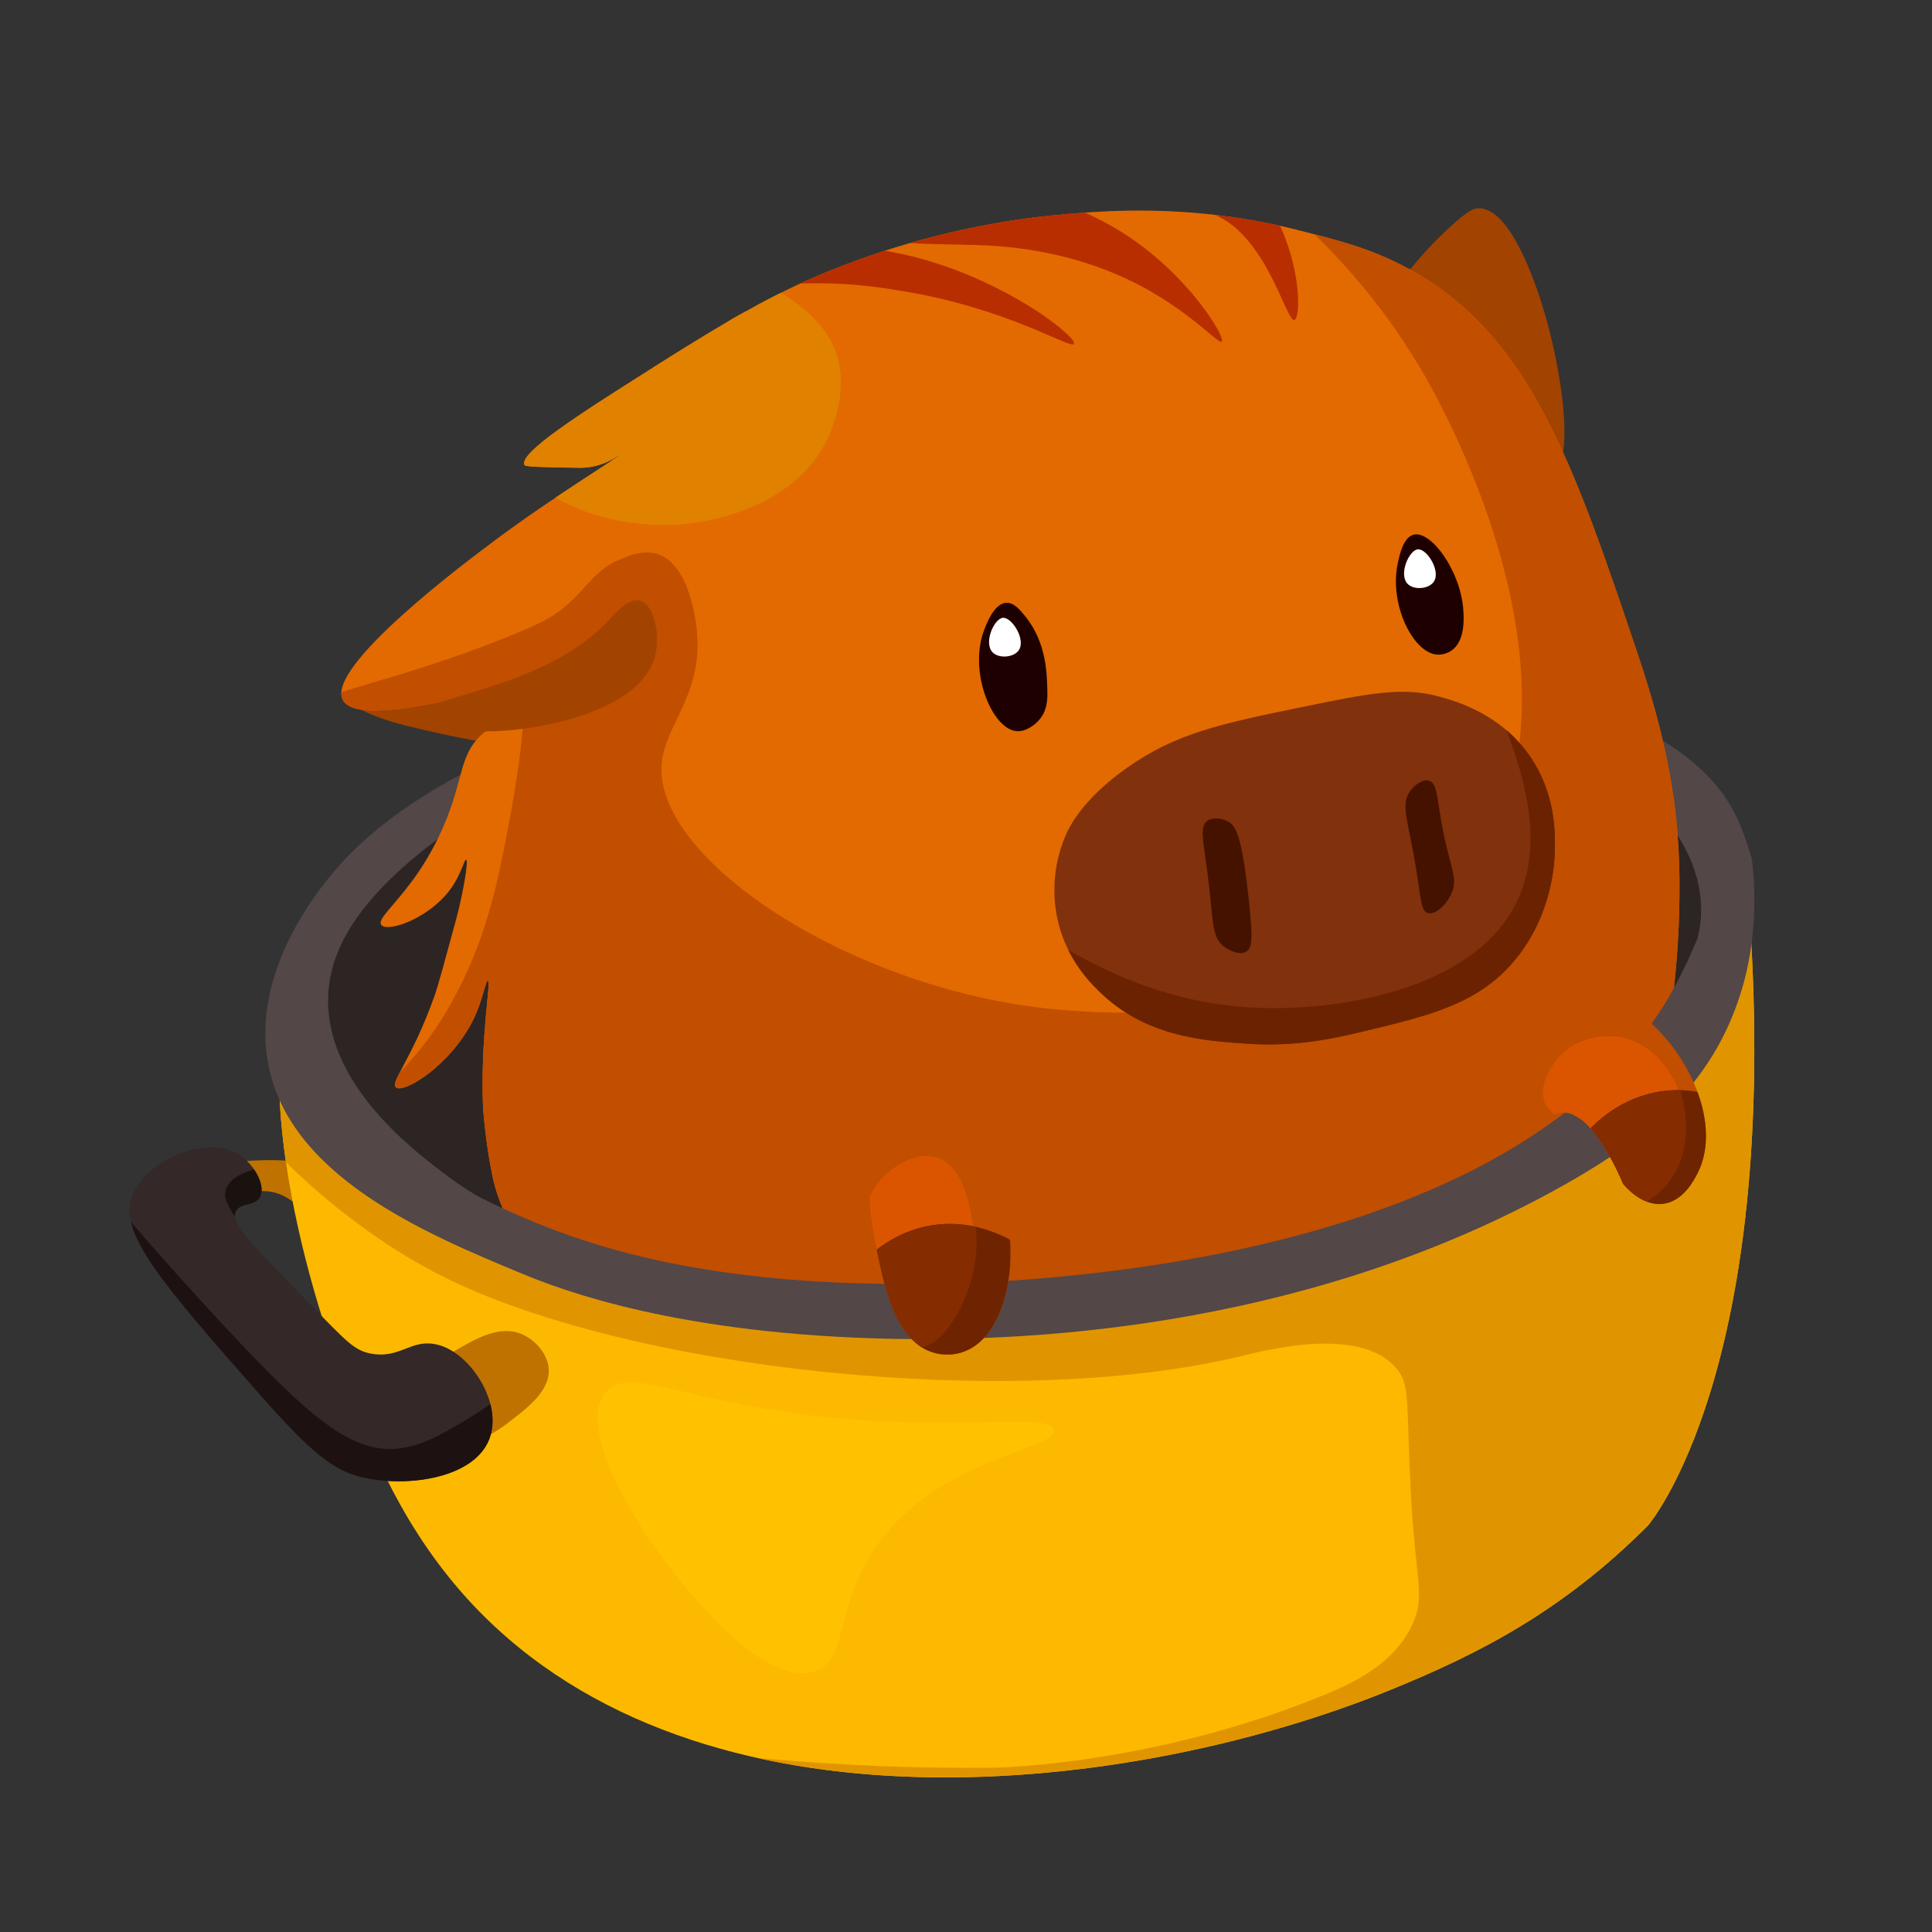 <?xml version="1.0" encoding="utf-8"?>
<!-- Generator: Adobe Illustrator 28.0.0, SVG Export Plug-In . SVG Version: 6.00 Build 0)  -->
<svg version="1.1" id="Слой_1" xmlns="http://www.w3.org/2000/svg" xmlns:xlink="http://www.w3.org/1999/xlink" x="0px" y="0px"
	 width="1000px" height="1000px" viewBox="0 0 1000 1000" enable-background="new 0 0 1000 1000" xml:space="preserve">
<rect x="0" y="0" width="1000" height="1000" fill="#333333" stroke="none"/>
<g id="Слой_3">
	<g id="POT">
		<g id="Слой_24">
			<path fill="#BF7200" d="M110.6,621.7c15.4,0,19.9-7.4,31.3-4.5c12.3,3.1,16,13.9,20.9,11.9s7-15,1.5-22.4c-2-2.8-7-7.3-32.8-6
				c-13,0.6-49.1,3.5-49.3,10.4C82,615.7,96.8,621.7,110.6,621.7z"/>
		</g>
		<g id="Слой_12">
			<g id="Слой_22">
			</g>
			<g>
				<g>
					<path id="SVGID_1_" fill="#FCB900" d="M192.4,503.8c-4.8-1.8-17.8-7-28.8-1.3c-35.5,18.6-16.2,133.9,15,213.1
						c13.8,35,30.5,77.2,66.4,115.3c117.8,124.6,341.5,97.9,474.4,43.9c45.9-18.7,89.2-40.7,133.6-85.2c0,0,68.9-79.8,52.5-317.1
						c-0.5-7.6-2.4-18.1-10-25.1c0,0-6.5-6-17.5-7.5C829.6,433.4,322,551.7,192.4,503.8z"/>
				</g>
				<g>
					<g>
						<g>
							<g>
								<g>
									<g>
										<defs>
											<path id="SVGID_00000041270666666657355840000006127441317806432922_" d="M192.4,503.8c-4.8-1.8-17.8-7-28.8-1.3
												c-35.5,18.6-16.2,133.9,15,213.1c13.8,35,30.5,77.2,66.4,115.3c117.8,124.6,341.5,97.9,474.4,43.9
												c45.9-18.7,89.2-40.7,133.6-85.2c0,0,68.9-79.8,52.5-317.1c-0.5-7.6-2.4-18.1-10-25.1c0,0-6.5-6-17.5-7.5
												C829.6,433.4,322,551.7,192.4,503.8z"/>
										</defs>
										<clipPath id="SVGID_00000170984616379846360950000011989766535674742163_">
											<use xlink:href="#SVGID_00000041270666666657355840000006127441317806432922_"  overflow="visible"/>
										</clipPath>
										<path clip-path="url(#SVGID_00000170984616379846360950000011989766535674742163_)" fill="#E09500" d="M65.8,412.3
											c-21.3,85.9,71.7,202.3,163,248.2c97.3,49,296.5,69.9,413.7,41.4c13-3.1,61.4-15.8,80.2,6.3c7.3,8.5,5.1,16.4,7.5,63.9
											c2.4,45.9,7.5,53.4,1.3,67.7c-9.3,21.1-30.5,31.1-46.4,37.6C595.5,914.2,513.3,915,513.3,915
											c-164.8,1.5-217.9-31.6-270.8,10c-8.8,6.9-40.7,32-37.6,58.9c10.8,93,447.4,242.7,684.4,41.4
											C1049.7,889,1050.8,654.6,1051,591.6c0.4-80-0.1-166.5-48.9-238.2C823.6,91.1,115.9,210.3,65.8,412.3z"/>
									</g>
								</g>
							</g>
						</g>
					</g>
				</g>
			</g>
		</g>
		<g>
			<g>
				<g>
					<g>
						<g>
							<g>
								<defs>
									<path id="SVGID_00000014604383489159487030000004387529307288666552_" d="M192.4,503.8c-4.8-1.8-17.8-7-28.8-1.3
										c-35.5,18.6-16.2,133.9,15,213.1c13.8,35,30.5,77.2,66.4,115.3c117.8,124.6,341.5,97.9,474.4,43.9
										c45.9-18.7,89.2-40.7,133.6-85.2c0,0,68.9-79.8,52.5-317.1c-0.5-7.6-2.4-18.1-10-25.1c0,0-6.5-6-17.5-7.5
										C829.6,433.4,322,551.7,192.4,503.8z"/>
								</defs>
								<clipPath id="SVGID_00000062906350546723304890000006316055736384761729_">
									<use xlink:href="#SVGID_00000014604383489159487030000004387529307288666552_"  overflow="visible"/>
								</clipPath>
								<path clip-path="url(#SVGID_00000062906350546723304890000006316055736384761729_)" fill="#FFC100" d="M313.5,720.7
									c-16.4,19.6,18.7,74.3,41.6,101.2c10.8,12.7,44,51.5,66.9,43.1c16.5-6,10.5-30.3,28.2-59.5c31.1-51,97.3-54.8,95.3-65.4
									c-1.9-9.4-51.9,1.1-125-7.4C351.5,724.5,325.2,706.8,313.5,720.7z"/>
							</g>
						</g>
					</g>
				</g>
			</g>
		</g>
		<g id="Слой_23">
			<path fill="#BF7200" d="M215,716.9c6.4-9.4,14.3-14.2,20.1-17.5c11.2-6.5,23.4-13.8,35.1-8.8c6.6,2.9,13,9.7,13.8,17.5
				c1,11.4-10.4,20.2-20.1,27.6c-4.5,3.5-11.2,8.5-21.3,11.3c-8.9,2.5-29.6,5.6-35.1-3.8C202.7,735.1,211.7,721.7,215,716.9z"/>
		</g>
		<g>
			<g>
				<g>
					<path id="SVGID_00000134236530214694205990000003098899867902223790_" fill="#342828" d="M68.3,619.2
						c-7.3,19.1,16.9,46.5,65.2,101.5c28.7,32.6,39.4,40.4,53.9,43.9c23.6,5.6,59.7,0.5,66.4-21.3c5.8-18.6-11.4-44.6-28.8-47.6
						c-12.4-2.3-18.2,7.5-32.6,5c-8.8-1.5-13-6.3-30.1-23.8c-31.5-32.5-43.6-43.7-40.1-50.1c2.4-4.5,10-2.3,12.5-7.5
						c3-6.3-4-18.1-12.5-22.6C106.3,588.2,75.6,600.1,68.3,619.2z"/>
				</g>
			</g>
			<g>
				<g>
					<g>
						<g>
							<g>
								<defs>
									<path id="SVGID_00000100369850984225416700000014938697345945426868_" d="M68.3,619.2c-7.3,19.1,16.9,46.5,65.2,101.5
										c28.7,32.6,39.4,40.4,53.9,43.9c23.6,5.6,59.7,0.5,66.4-21.3c5.8-18.6-11.4-44.6-28.8-47.6c-12.4-2.3-18.2,7.5-32.6,5
										c-8.8-1.5-13-6.3-30.1-23.8c-31.5-32.5-43.6-43.7-40.1-50.1c2.4-4.5,10-2.3,12.5-7.5c3-6.3-4-18.1-12.5-22.6
										C106.3,588.2,75.6,600.1,68.3,619.2z"/>
								</defs>
								<clipPath id="SVGID_00000105405880316659071300000009853016713128218497_">
									<use xlink:href="#SVGID_00000100369850984225416700000014938697345945426868_"  overflow="visible"/>
								</clipPath>
								<path clip-path="url(#SVGID_00000105405880316659071300000009853016713128218497_)" fill="#1A120F" d="M116.6,617
									c-0.4,2.3,0.1,4.6,3.1,9.7c4.8,8,12.2,20.6,19.3,19.1c7.9-1.6,9.7-19.7,10-23.8c0.6-6.4,1.3-12.5-2.8-15.9
									c-5.1-4.3-12.7-1.6-16.7-0.1C126.2,607,117.8,610,116.6,617z"/>
							</g>
						</g>
					</g>
				</g>
			</g>
		</g>
		<g>
			<g>
				<g>
					<g>
						<g>
							<g>
								<defs>
									<path id="SVGID_00000099645561608221890240000001802300971466693260_" d="M37.7,601.1c4.8-2.4,14.4,16.5,78.3,85.2
										c43.5,46.6,65.7,66.4,90.8,63.4c12.2-1.5,23.3-8,36.1-15.8c29-17.4,40.2-36,43.6-33.7c4.3,2.8-5,37-29.7,61.5
										c-28.6,28.3-75.7,41.4-114.1,31.7C48.6,770,24.9,607.5,37.7,601.1z"/>
								</defs>
								<clipPath id="SVGID_00000089555192570123287150000001068968011640194458_">
									<use xlink:href="#SVGID_00000099645561608221890240000001802300971466693260_"  overflow="visible"/>
								</clipPath>
								<path clip-path="url(#SVGID_00000089555192570123287150000001068968011640194458_)" fill="#1D1111" d="M68.3,619.2
									c-7.3,19.1,16.9,46.5,65.2,101.5c28.7,32.6,39.4,40.4,53.9,43.9c23.6,5.6,59.7,0.5,66.4-21.3c5.8-18.6-11.4-44.6-28.8-47.6
									c-12.4-2.3-18.2,7.5-32.6,5c-8.8-1.5-13-6.3-30.1-23.8c-31.5-32.5-43.6-43.7-40.1-50.1c2.4-4.5,10-2.3,12.5-7.5
									c3-6.3-4-18.1-12.5-22.6C106.3,588.2,75.6,600.1,68.3,619.2z"/>
							</g>
						</g>
					</g>
				</g>
			</g>
		</g>
		<path fill="#534747" d="M539.736,330.857c0,0-267.917,10.919-363.636,116.543c-2.48,2.736-4.731,5.509-4.731,5.509
			c-12.406,15.013-39.975,53.266-32.869,95.991c9.9,59.8,82.2,89.8,131.6,110.3c20.2,8.4,80.9,31.7,193,33.8
			c62.3,1.1,204.6-3,338.4-75.2c46.1-24.8,77.2-50.3,94-89c14.4-33.2,13.5-64.9,11.3-84c0,0-1.1-4.45-3.525-10.9c0,0,0,0,0-0.001
			c0,0-3.607-12.025-11.475-22.899C826.727,321.051,539.736,330.857,539.736,330.857z"/>
		<path fill="#2D2523" d="M862.549,424.22c-64.026-84.129-278.438-77.284-340.308-73.9c-58.979,3.226-223.488,16.664-314.741,99.58
			c-23.576,21.422-36.561,42.301-37.6,65.2c-2.042,44.991,42.87,79.266,58.9,91.5c44.267,33.783,98.082,47.968,190.673,50.235
			c65.516,1.604,251.12,4.124,389.727-91.735c65.943-45.606,71.568-79.12,71.3-95.1C880.127,447.76,867.868,431.209,862.549,424.22z
			"/>
	</g>
	<g id="KABAN">
		<defs>
			<path id="SVGID_00000122683179617784303320000001705470723833138609_" d="M-28.747,398.505
				c41.628,80.059,147.282,150.931,212.44,194.637c41.811,28.046,62.716,42.069,96.408,56.157
				c122.618,51.272,238.134,29.703,316.603,15.052c82.826-15.465,135.622-23.062,193.597-62.752
				c62.195-42.579,94.011-95.015,110.227-122.391c67.306-113.623,100.332-289.255,40.352-418.945
				C821.114-198.695,333.792-267.441,100.615-53.67C-20.707,57.555-97.066,267.114-28.747,398.505z"/>
		</defs>
		<clipPath id="SVGID_00000002373400164211157980000017257655009577024664_">
			<use xlink:href="#SVGID_00000122683179617784303320000001705470723833138609_"  overflow="visible"/>
		</clipPath>
		<g id="Слой_10" clip-path="url(#SVGID_00000002373400164211157980000017257655009577024664_)">
			<g id="Слой_9">
				<path fill="#A34300" d="M722.6,149.1c5.9-8.3,14.8-19.6,27.6-31.3c9.9-9.2,12.8-10,15-10c17.7-0.4,31.3,44.4,33.8,52.6
					c8.9,29.2,17,79.8,3.8,85.2C794.1,249.1,773.7,233.7,722.6,149.1z"/>
			</g>
			<g id="Слой_16">
				<path fill="#A34300" d="M179,357.9c1.3,11.3,27,17,48.9,21.8c21.8,4.8,82.4,18.1,108.1-14.2c12.3-15.4,17.9-43,5.2-56.4
					C310.4,276.5,175.8,331,179,357.9z"/>
			</g>
			<g>
				<g>
					<path id="SVGID_00000021803606018007481640000009252642943100254366_" fill="#E36A00" d="M779.473,711.824
						c-59.971,53.541-132.957,58.617-202.921,63.484c-43.968,3.058-103.884,6.548-172.112-21.946
						C323.672,719.632,264.724,655.057,255,609.2c-3.927-18.521-5-36.4-5-36.4c-1.4-37.2,4.4-64.8,2.5-65.2
						c-1.1-0.3-2.3,9.3-7.5,20.1c-11.7,23.7-36.1,38.6-40.1,35.1c-3.1-2.6,8.3-14.4,20.1-47.6c2.1-6.1,5.1-17.4,11.3-40.1
						c3.1-11.7,6.4-29.7,5-30.1c-0.9-0.3-2.4,6.3-6.3,12.5c-10.7,17.3-34.2,25.4-37.6,21.3c-3.3-4,14.7-15.3,28.8-43.9
						c15.2-30.5,9.7-44.1,25.1-56.4c10.9-8.6,16.2-4,35.1-13.8c22.6-11.7,38.6-30.5,36.4-33.8c-3-4.4-35.1,20.4-89,31.3
						c-19.1,3.9-51.3,10.3-56.4,0c-8.8-17.2,64.2-71.7,79-82.7c31.2-23.3,64.4-43,63.9-43.9c0,0-3.9,3.1-10,5
						c-5.1,1.6-9.3,1.6-12.7,1.5c-17.2-0.3-25.8-0.4-26.2-1.5c-2.6-6.3,27.8-25.8,64.2-48.8c1.3-0.8,2.3-1.4,2.9-1.9
						c4.3-2.6,9.4-5.9,9.4-5.9c9-5.6,17.4-10.8,25.4-15.5c4.1-2.5,8.1-4.9,12.3-7.1c0.3-0.1,0.5-0.3,0.8-0.4
						c8.6-4.9,17.4-9.4,26.8-13.8c7-3.3,14.4-6.4,22.4-9.5c47.4-18.3,87.9-24.1,109.1-26.2c0.5,0,0.9-0.1,1.3-0.1
						c7.6-0.8,17.3-1.6,28.6-2.1c24.8-1,57.9,0,95.8,9.4c0.4,0.1,0.6,0.1,1,0.3c19.6,4.9,38.1,9.4,57.7,20.1
						C792,173.2,814.7,240.6,848,339.5c12.421,36.857,17.702,64.545,19.875,87.256c0,0,1.339,14.489,1.425,29.344
						C870.311,630.725,779.473,711.824,779.473,711.824z"/>
					<g>
						<g>
							<path id="SVGID_00000089570826159872691970000018123148413358571189_" fill="#C24E00" d="M776.681,681.126
								c-0.792-0.148-13.865-2.647-24.481,5.523c-16.292,12.533-12.424,39.518-9.704,59.019
								c2.403,16.477,6.588,46.486,26.117,53.185c1.373,0.484,8.345,2.812,16.225,0.086c21.883-7.284,31.588-46.567,23.986-76.384
								C807.455,717.062,799.445,685.718,776.681,681.126z"/>
						</g>
						<g>
							<g>
								<g>
									<g>
										<g>
											<defs>
												<path id="SVGID_00000095320349184642216200000000265733190638223786_" d="M776.681,681.126
													c-0.792-0.148-13.865-2.647-24.481,5.523c-16.292,12.533-12.424,39.518-9.704,59.019
													c2.403,16.477,6.588,46.486,26.117,53.185c1.373,0.484,8.345,2.812,16.225,0.086
													c21.883-7.284,31.588-46.567,23.986-76.384C807.455,717.062,799.445,685.718,776.681,681.126z"/>
											</defs>
											<clipPath id="SVGID_00000142869208135464547610000015540384438387898028_">
												<use xlink:href="#SVGID_00000095320349184642216200000000265733190638223786_"  overflow="visible"/>
											</clipPath>
											<path clip-path="url(#SVGID_00000142869208135464547610000015540384438387898028_)" fill="#DB5500" d="M746.938,707.267
												c7.231-6.873,19.628-13.031,29.309-9.136c18.694,7.249,16.868,47.112,16.513,54.604
												c-1.427,31.672-16.132,72.454-30.206,71.597C742.473,823.41,715.872,737.034,746.938,707.267z"/>
										</g>
									</g>
								</g>
							</g>
						</g>
						<g>
							<g>
								<g>
									<g>
										<g>
											<defs>
												<path id="SVGID_00000116930662864199368720000017865622490791326631_" d="M776.681,681.126
													c-0.792-0.148-13.865-2.647-24.481,5.523c-16.292,12.533-12.424,39.518-9.704,59.019
													c2.403,16.477,6.588,46.486,26.117,53.185c1.373,0.484,8.345,2.812,16.225,0.086
													c21.883-7.284,31.588-46.567,23.986-76.384C807.455,717.062,799.445,685.718,776.681,681.126z"/>
											</defs>
											<clipPath id="SVGID_00000085211427415572517260000012423210137746003347_">
												<use xlink:href="#SVGID_00000116930662864199368720000017865622490791326631_"  overflow="visible"/>
											</clipPath>
											<g clip-path="url(#SVGID_00000085211427415572517260000012423210137746003347_)">
												<g>
													<path id="SVGID_00000036234914258751185610000009244663512546679735_" fill="#6E2400" d="M710.724,813.363
														c-7.003-29.781,17.82-73.854,57.471-80.056c33.165-4.994,61.679,18.682,73.807,43.265
														c10.62,21.385,14.417,54.477-2.409,72.488C810.115,880.726,721.441,859.499,710.724,813.363z"/>
												</g>
												<g>
													<g>
														<g>
															<g>
																<g>
																	<defs>
																		<path id="SVGID_00000137093183568678657450000007012466627278596764_" d="M710.724,813.363
																			c-7.003-29.781,17.82-73.854,57.471-80.056c33.165-4.994,61.679,18.682,73.807,43.265
																			c10.62,21.385,14.417,54.477-2.409,72.488C810.115,880.726,721.441,859.499,710.724,813.363z"/>
																	</defs>
																	<clipPath id="SVGID_00000058590679125301977500000011457679601359235771_">
																		<use xlink:href="#SVGID_00000137093183568678657450000007012466627278596764_"  overflow="visible"/>
																	</clipPath>
																	<path clip-path="url(#SVGID_00000058590679125301977500000011457679601359235771_)" fill="#852C00" d="
																		M746.938,707.267c7.05-7.185,19.41-12.744,29.309-9.136c16.665,6.024,20.492,35.31,16.513,54.604
																		c-4.152,20.486-19.64,44.489-32.249,42.619C741.843,792.615,723.217,731.571,746.938,707.267z"/>
																</g>
															</g>
														</g>
													</g>
												</g>
											</g>
										</g>
									</g>
								</g>
							</g>
						</g>
					</g>
					<g>
						<g>
							<path id="SVGID_00000065074294638720646780000002867672540304168577_" fill="#C24E00" d="M456.082,718.599
								c-0.773-0.228-13.526-4.036-24.914,3.018c-17.476,10.821-16.358,38.059-15.624,57.735
								c0.724,16.635,1.852,46.914,20.603,55.554c1.317,0.621,8.017,3.642,16.133,1.727c22.508-5.033,36.136-43.133,31.589-73.566
								C483.062,757.463,478.264,725.469,456.082,718.599z"/>
						</g>
						<g>
							<g>
								<g>
									<g>
										<g>
											<defs>
												<path id="SVGID_00000079455243378915884080000010823458640921886857_" d="M456.082,718.599
													c-0.773-0.228-13.526-4.036-24.914,3.018c-17.476,10.821-16.358,38.059-15.624,57.735
													c0.724,16.635,1.852,46.914,20.603,55.554c1.317,0.621,8.017,3.642,16.133,1.727
													c22.508-5.033,36.136-43.133,31.589-73.566C483.062,757.463,478.264,725.469,456.082,718.599z"/>
											</defs>
											<clipPath id="SVGID_00000093870352077548808370000011242428779712085666_">
												<use xlink:href="#SVGID_00000079455243378915884080000010823458640921886857_"  overflow="visible"/>
											</clipPath>
											<path clip-path="url(#SVGID_00000093870352077548808370000011242428779712085666_)" fill="#DB5500" d="M423.847,741.597
												c7.889-6.107,20.846-10.979,30.083-6.124c17.865,9.103,12.016,48.577,10.904,55.994
												c-4.624,31.365-23.379,70.45-37.294,68.174C407.656,856.693,389.929,768.069,423.847,741.597z"/>
										</g>
									</g>
								</g>
							</g>
						</g>
						<g>
							<g>
								<g>
									<g>
										<g>
											<defs>
												<path id="SVGID_00000094586372505360628300000010338470923305494441_" d="M456.082,718.599
													c-0.773-0.228-13.526-4.036-24.914,3.018c-17.476,10.821-16.358,38.059-15.624,57.735
													c0.724,16.635,1.852,46.914,20.603,55.554c1.317,0.621,8.017,3.642,16.133,1.727
													c22.508-5.033,36.136-43.133,31.589-73.566C483.062,757.463,478.264,725.469,456.082,718.599z"/>
											</defs>
											<clipPath id="SVGID_00000158739200353126816740000003475069068308992675_">
												<use xlink:href="#SVGID_00000094586372505360628300000010338470923305494441_"  overflow="visible"/>
											</clipPath>
											<g clip-path="url(#SVGID_00000158739200353126816740000003475069068308992675_)">
												<g>
													<path id="SVGID_00000114772189276985054790000004379302570122819730_" fill="#6E2400" d="M377.087,843.485
														c-3.955-30.336,25.2-71.672,65.274-73.832c33.5-1.614,59.473,24.826,69.053,50.509
														c8.403,22.349,8.832,55.656-9.729,71.872C469.154,920.557,383.082,890.469,377.087,843.485z"/>
												</g>
												<g>
													<g>
														<g>
															<g>
																<g>
																	<defs>
																		<path id="SVGID_00000022537174282601287590000013473723527917715633_" d="M377.087,843.485
																			c-3.955-30.336,25.2-71.672,65.274-73.832c33.5-1.614,59.473,24.826,69.053,50.509
																			c8.403,22.349,8.832,55.656-9.729,71.872C469.154,920.557,383.082,890.469,377.087,843.485z"/>
																	</defs>
																	<clipPath id="SVGID_00000085241355389475222800000011140113820563407767_">
																		<use xlink:href="#SVGID_00000022537174282601287590000013473723527917715633_"  overflow="visible"/>
																	</clipPath>
																	<path clip-path="url(#SVGID_00000085241355389475222800000011140113820563407767_)" fill="#852C00" d="
																		M423.847,741.597c7.74-6.435,20.6-10.715,30.083-6.124c15.97,7.679,16.815,37.202,10.904,55.994
																		c-6.203,19.96-24.039,42.274-36.395,39.138C410.144,825.992,397.79,763.376,423.847,741.597z"/>
																</g>
															</g>
														</g>
													</g>
												</g>
											</g>
										</g>
									</g>
								</g>
							</g>
						</g>
					</g>
				</g>
				<g>
					<g>
						<g>
							<g>
								<g>
									<g>
										<defs>
											<path id="SVGID_00000051372587579785445740000018318783644403026594_" d="M849.2,552.7c-14,21.9-32.8,34.8-58.9,48.9
												c-32.2,17.3-108.3,53.9-226.9,67.7c-18.6,2.1-70.8,7.5-136.6,3.8c-21.721-1.256-24.368-2.314-37.728-4.239
												c-16.621-2.395-28.564-3.323-41.272-4.561c-36.821-3.585-55.232-5.378-67.7-15c-15.999-12.347-22.127-30.885-25.1-40.1
												c-4-12.4-4.5-22.2-5-36.4c-1.4-37.2,4.4-64.8,2.5-65.2c-1.1-0.3-2.3,9.3-7.5,20.1c-11.7,23.7-36.1,38.6-40.1,35.1
												c-3.1-2.6,8.3-14.4,20.1-47.6c2.1-6.1,5.1-17.4,11.3-40.1c3.1-11.7,6.4-29.7,5-30.1c-0.9-0.3-2.4,6.3-6.3,12.5
												c-10.7,17.3-34.2,25.4-37.6,21.3c-3.3-4,14.7-15.3,28.8-43.9c15.2-30.5,9.7-44.1,25.1-56.4c10.9-8.6,16.2-4,35.1-13.8
												c22.6-11.7,38.6-30.5,36.4-33.8c-3-4.4-35.1,20.4-89,31.3c-19.1,3.9-51.3,10.3-56.4,0c-8.8-17.2,64.2-71.7,79-82.7
												c31.2-23.3,64.4-43,63.9-43.9c-0.1-0.1-3.9,2.5-10,5c-7.6,3.3-14.8,4.5-20.1,5c-14.4-0.1-18.1-2.6-18.8-5
												c-2-6.6,19.9-20.8,64.2-48.8c1.3-0.8,2.3-1.4,2.9-1.9c4.3-2.6,9.4-5.9,9.4-5.9c9-5.6,17.4-10.8,25.4-15.5
												c4.1-2.5,8.1-4.9,12.3-7.1c0.3-0.1,0.5-0.3,0.8-0.4c8.6-4.9,17.4-9.4,26.8-13.8c7-3.3,14.4-6.4,22.4-9.5
												c47.4-18.3,87.9-24.1,109.1-26.2c0.5,0,0.9-0.1,1.3-0.1c7.6-0.8,17.3-1.6,28.6-2.1c24.8-1,57.9,0,95.8,9.4
												c0.4,0.1,0.6,0.1,1,0.3c19.6,4.9,38.1,9.4,57.7,20.1C792,173.2,814.7,240.6,848,339.5c18.3,54.3,21.1,88.7,21.3,116.6
												C869.6,488.2,869.4,521.4,849.2,552.7z"/>
										</defs>
										<clipPath id="SVGID_00000004515060709980567170000017652769143813580714_">
											<use xlink:href="#SVGID_00000051372587579785445740000018318783644403026594_"  overflow="visible"/>
										</clipPath>
										<path clip-path="url(#SVGID_00000004515060709980567170000017652769143813580714_)" fill="#B82E00" d="M310.2,172.9
											c38.7-14.7,70.3-26.3,112.8-26.3c18.8,0,33.5,2.3,42.6,3.8c56.3,9,88.6,30.6,90.3,27.6s-28.1-27.6-70.2-41.4
											c-20.3-6.6-39.2-9.3-61.4-10c-84.1-3.1-142,21.6-142.9,18.8c-1.1-3.6,100.7-31.6,129.1-27.6c0.1,0,8.8,1.3,26.3,3.8
											c17.4,2.5,17.4,2.5,17.5,2.5c25.9,3.6,45.3,1.5,67.7,3.8c11.3,1.1,32.6,4.3,55.2,13.8c35.5,15,53.3,37,55.2,35.1
											c2.1-2.1-17.4-35-51.4-56.4c-37.9-23.9-76.3-24.9-119.1-25.1c-118.3-0.3-192.7,8.6-193,6.3c-0.4-2.9,105.3-7.8,206.8-26.3
											c27.3-5,48.6-9.9,70.2,1.3c19.8,10.3,32.3,30.3,60.2,32.6c9.4,0.8,9.5-1.4,16.3,0c32.1,6.6,43,57.8,47.6,56.4
											c3.3-1,3.5-27.3-8.8-51.4c-20.9-41.1-72.8-56.7-126.6-66.4C455.8,33.3,317.1,8.2,143.5,77.7
											C84.7,101.2-9.4,138.8-6.9,184.2c2.1,36.9,67.9,75,239.7,23.8C258,200.5,273.4,186.8,310.2,172.9z"/>
									</g>
								</g>
							</g>
						</g>
					</g>
				</g>
			</g>
			<g>
				<defs>
					<path id="SVGID_00000013901291174793632400000009850842437758547891_" d="M779.473,711.824
						c-59.971,53.541-132.957,58.617-202.921,63.484c-43.968,3.058-103.884,6.548-172.112-21.946
						C323.672,719.632,264.724,655.057,255,609.2c-3.927-18.521-5-36.4-5-36.4c-1.4-37.2,4.4-64.8,2.5-65.2
						c-1.1-0.3-2.3,9.3-7.5,20.1c-11.7,23.7-36.1,38.6-40.1,35.1c-3.1-2.6,8.3-14.4,20.1-47.6c2.1-6.1,5.1-17.4,11.3-40.1
						c3.1-11.7,6.4-29.7,5-30.1c-0.9-0.3-2.4,6.3-6.3,12.5c-10.7,17.3-34.2,25.4-37.6,21.3c-3.3-4,14.7-15.3,28.8-43.9
						c15.2-30.5,9.7-44.1,25.1-56.4c10.9-8.6,16.2-4,35.1-13.8c22.6-11.7,38.6-30.5,36.4-33.8c-3-4.4-35.1,20.4-89,31.3
						c-19.1,3.9-51.3,10.3-56.4,0c-8.8-17.2,64.2-71.7,79-82.7c31.2-23.3,64.4-43,63.9-43.9c0,0-3.9,3.1-10,5
						c-5.1,1.6-9.3,1.6-12.7,1.5c-17.2-0.3-25.8-0.4-26.2-1.5c-2.6-6.3,27.8-25.8,64.2-48.8c1.3-0.8,2.3-1.4,2.9-1.9
						c4.3-2.6,9.4-5.9,9.4-5.9c9-5.6,17.4-10.8,25.4-15.5c4.1-2.5,8.1-4.9,12.3-7.1c0.3-0.1,0.5-0.3,0.8-0.4
						c8.6-4.9,17.4-9.4,26.8-13.8c7-3.3,14.4-6.4,22.4-9.5c47.4-18.3,87.9-24.1,109.1-26.2c0.5,0,0.9-0.1,1.3-0.1
						c7.6-0.8,17.3-1.6,28.6-2.1c24.8-1,57.9,0,95.8,9.4c0.4,0.1,0.6,0.1,1,0.3c19.6,4.9,38.1,9.4,57.7,20.1
						C792,173.2,814.7,240.6,848,339.5c12.421,36.857,17.702,64.545,19.875,87.256c0,0,1.339,14.489,1.425,29.344
						C870.311,630.725,779.473,711.824,779.473,711.824z"/>
				</defs>
				<clipPath id="SVGID_00000170981118606459479130000016528015242444701606_">
					<use xlink:href="#SVGID_00000013901291174793632400000009850842437758547891_"  overflow="visible"/>
				</clipPath>
				<path clip-path="url(#SVGID_00000170981118606459479130000016528015242444701606_)" fill="#C24E00" d="M163.121,366.198
					c-0.243-7.642,39.451-12.398,99.165-36.396c18.141-7.29,23.883-10.631,29.538-15.297c12.331-10.172,15.699-19.585,29.676-25.205
					c5.109-2.054,11.862-4.77,18.743-2.577c16.303,5.193,19.727,33.598,20.252,37.956c4.177,34.654-16.492,49.946-18.034,71.058
					C338.82,445.588,442.879,513.443,548.1,522.6c22.12,1.925,158.654,13.706,215.8-73.8c64-98-20.2-243.9-28.3-257.5
					c-1.8-3-3.3-5.4-4.3-7c-45.5-73.2-102.9-100.9-99-106.5c6.6-9.5,193.8,44,284.5,211.8c11.2,20.6,105.7,202.9,5,381.1
					c-78.1,138.1-250.6,233.2-362.3,190.5C380.9,838.9,287.7,786,275,704.5c-1.9-1.8-4.3-3.9-7-6.5c0,0-4.8-4.4-9.3-8.5
					c-52.018-47.394-77.345-71.832-79-93.2c-2.223-28.714,30.735-28.104,59.904-88.74c13.985-29.071,18.867-55.108,24.526-85.294
					c1.151-6.14,11.614-62.826,3.958-65.035c-2.36-0.681-5.203,4.263-8.088,7.669C236.811,392.282,163.45,376.531,163.121,366.198z"
					/>
			</g>
			<path fill="#A34300" d="M216.2,371c1,6.8,30.1,9.4,53.9,6.3c7.5-1,60.9-8,68.9-37.6c3.1-11.7-0.8-26.8-7.5-28.8
				c-5.9-1.8-13.2,6.6-16.3,10C281.2,357.8,214.9,360.7,216.2,371z"/>
			<g>
				<g>
					<g>
						<g>
							<g>
								<g>
									<defs>
										<path id="SVGID_00000016064651577239265260000000927703585782873481_" d="M849.2,552.7c-14,21.9-32.8,34.8-58.9,48.9
											c-32.2,17.3-108.3,53.9-226.9,67.7c-18.6,2.1-70.8,7.5-136.6,3.8c-34.6-2-20.8-3.5-79-8.8c-37.9-3.4-52.6-2.8-67.7-15
											c-16.3-13.4-22.9-33.7-25.1-40.1c-4-12.4-4.5-22.2-5-36.4c-1.4-37.2,4.4-64.8,2.5-65.2c-1.1-0.3-2.3,9.3-7.5,20.1
											c-11.7,23.7-36.1,38.6-40.1,35.1c-3.1-2.6,8.3-14.4,20.1-47.6c2.1-6.1,5.1-17.4,11.3-40.1c3.1-11.7,6.4-29.7,5-30.1
											c-0.9-0.3-2.4,6.3-6.3,12.5c-10.7,17.3-34.2,25.4-37.6,21.3c-3.3-4,14.7-15.3,28.8-43.9c15.2-30.5,9.7-44.1,25.1-56.4
											c10.9-8.6,16.2-4,35.1-13.8c22.6-11.7,38.6-30.5,36.4-33.8c-3-4.4-35.1,20.4-89,31.3c-19.1,3.9-51.3,10.3-56.4,0
											c-8.8-17.2,64.2-71.7,79-82.7c31.2-23.3,64.4-43,63.9-43.9c0,0-3.9,3.1-10,5c-5.1,1.6-9.3,1.6-12.7,1.5
											c-17.2-0.3-25.8-0.4-26.2-1.5c-2.6-6.3,27.8-25.8,64.2-48.8c1.3-0.8,2.3-1.4,2.9-1.9c4.3-2.6,9.4-5.9,9.4-5.9
											c9-5.6,17.4-10.8,25.4-15.5c4.1-2.5,8.1-4.9,12.3-7.1c0.3-0.1,0.5-0.3,0.8-0.4c8.6-4.9,17.4-9.4,26.8-13.8
											c7-3.3,14.4-6.4,22.4-9.5c47.4-18.3,87.9-24.1,109.1-26.2c0.5,0,0.9-0.1,1.3-0.1c7.6-0.8,17.3-1.6,28.6-2.1
											c24.8-1,57.9,0,95.8,9.4c0.4,0.1,0.6,0.1,1,0.3c19.6,4.9,38.1,9.4,57.7,20.1C792,173.2,814.7,240.6,848,339.5
											c18.3,54.3,21.1,88.7,21.3,116.6C869.6,488.2,869.4,521.4,849.2,552.7z"/>
									</defs>
									<clipPath id="SVGID_00000079451625226459126470000003621423527406194875_">
										<use xlink:href="#SVGID_00000016064651577239265260000000927703585782873481_"  overflow="visible"/>
									</clipPath>
									<path clip-path="url(#SVGID_00000079451625226459126470000003621423527406194875_)" fill="#E08100" d="M255.1,224.7
										c20.9,39.7,69.3,50.6,103,46.1c6.9-0.9,53.1-7,70.4-44.1c3-6.5,11-26.4,3.9-45.1c-20.1-52.6-151-70.4-181.5-23.8
										C234.2,183.7,253.3,221.6,255.1,224.7z"/>
								</g>
							</g>
						</g>
					</g>
				</g>
			</g>
			<path fill="none" d="M386.3,161.1c-0.3,0.1-0.5,0.3-0.8,0.4"/>
			<g>
				<g>
					<path id="SVGID_00000165923936019696933660000017396011487345455771_" fill="#81310C" d="M551.5,432.6c2-4.7,8.8-19,32-35.3
						c25.1-17.7,48.2-22.7,90.3-31.3c34.3-7.1,51.9-10.5,70.2-5.7c9.4,2.5,32.3,8.9,47.6,30.7c13.4,19.2,13.4,39.4,13.2,48.8
						c-0.1,6.7-1.3,33.6-20.5,56.9c-18.8,22.8-43.9,28.8-78,37c-15.4,3.7-35.1,8.3-61.3,6.5c-21.5-1.5-50.6-3.5-74-25.1
						c-5.6-5.2-19.3-18.2-23.8-40.1C546.2,470.5,542.9,452.5,551.5,432.6z"/>
				</g>
				<g>
					<g>
						<defs>
							<path id="SVGID_00000147925844924308636340000003982594863332588973_" d="M551.5,432.6c2-4.7,8.8-19,32-35.3
								c25.1-17.7,48.2-22.7,90.3-31.3c34.3-7.1,51.9-10.5,70.2-5.7c9.4,2.5,32.3,8.9,47.6,30.7c13.4,19.2,13.4,39.4,13.2,48.8
								c-0.1,6.7-1.3,33.6-20.5,56.9c-18.8,22.8-43.9,28.8-78,37c-15.4,3.7-35.1,8.3-61.3,6.5c-21.5-1.5-50.6-3.5-74-25.1
								c-5.6-5.2-19.3-18.2-23.8-40.1C546.2,470.5,542.9,452.5,551.5,432.6z"/>
						</defs>
						<clipPath id="SVGID_00000053536497684232717290000018271717698497191334_">
							<use xlink:href="#SVGID_00000147925844924308636340000003982594863332588973_"  overflow="visible"/>
						</clipPath>
						<path clip-path="url(#SVGID_00000053536497684232717290000018271717698497191334_)" fill="#6B2200" d="M530.9,481.3
							c3.9-5.5,45.4,35.7,115.3,40.1c44.6,2.8,114.7-8.5,137.9-52.6c27-51.1-23.1-119.5-13.8-124.1c8.1-4.1,58.8,43.1,57.7,100.3
							c-1.4,65.8-71.1,131.7-147.9,134.1C586.3,581.9,525.6,488.7,530.9,481.3z"/>
					</g>
				</g>
			</g>
			<g id="Слой_7">
				<path fill="#451200" d="M624.9,424.9c-4.1,3-2.1,10.2,0,26.3c3.4,25.7,1.8,33.6,8.8,38.9c2.9,2.1,8,4.4,11.3,2.5
					s3.5-7.1,1.3-27.6c-3.6-32.5-6.5-37.9-11.3-40.1C632,423.5,627.6,422.9,624.9,424.9z"/>
			</g>
			<g id="Слой_8">
				<path fill="#451200" d="M729.686,409.737c-4.291,6.179-1.66,12.998,1.677,30.702c4.4,23.34,3.502,30.975,7.722,32.147
					c4.154,1.154,10.126-4.827,12.493-10.891c2.494-6.392,0.159-10.767-2.961-23.914c-5.343-22.51-3.842-32.199-8.956-33.675
					C736.137,403.089,731.827,406.654,729.686,409.737z"/>
			</g>
			<g id="Слой_4">
				<path fill="#1F0000" d="M509.5,325.8c-8.4,21.8,3.9,51.1,16.3,52.6c4.8,0.6,9.9-3,12.5-6.3c3.5-4.3,4-9.5,3.8-15
					c-0.3-6.9,0.1-23.9-11.5-38.2c-2.9-3.5-5.9-7.1-9.8-6.9C514.3,312.4,510.4,323.6,509.5,325.8z"/>
			</g>
			<g id="Слой_5">
				<path fill="#1F0000" d="M731.823,276.717c-5.372,1.219-7.343,10.128-8.278,14.585c-4.71,20.981,7.572,46.362,20.129,47.524
					c3.989,0.31,7.101-1.729,7.621-2.102c7.169-4.93,6.402-16.987,6.113-21.008C756.062,295.618,740.842,274.689,731.823,276.717z"
					/>
			</g>
			<path fill="#FFFFFF" d="M519.11,319.78c-4.624,0.374-10.152,13.072-5.275,17.934c3.238,3.228,10.713,2.651,13.38-1.002
				C531.244,331.193,523.761,319.404,519.11,319.78z"/>
			<path fill="#FFFFFF" d="M733.91,284.332c-4.624,0.374-10.152,13.072-5.275,17.934c3.238,3.228,10.713,2.651,13.38-1.002
				C746.044,295.745,738.561,283.956,733.91,284.332z"/>
		</g>
	</g>
	<path id="POT_EDGE" fill="#534747" d="M183.6,584.1c2.3-3.3,41.6,28.7,100.3,51.4c27.3,10.5,77.2,26.6,163,28.8
		c0,0,11.7,0.4,23.2,0.4c28.7,0,308.2-0.6,394.2-149.5c18.3-31.6,27.2-68.9,31.3-67.7c4.4,1.3,0.8,44.9-13.8,79
		C837.2,631,682.7,660.4,602.3,675.7c-86.7,16.4-152,11-191.8,7.5c-86.7-7.8-127.9-27-141.6-33.8
		C217.6,623.7,181.4,587.3,183.6,584.1z"/>
	<g id="LEG_2">
		<g>
			<path id="SVGID_00000021081571775015143510000002431877498960380578_" fill="#C24E00" d="M797.1,538.1
				c2.1-3.1,14.5-21.2,33.5-20.4c13,0.5,21.6,9.3,28.2,16c17.9,18.3,31.6,50.6,19.8,73.7c-1.9,3.6-7.3,14.3-17.7,15.7
				c-11.3,1.4-19.9-9.4-20.8-10.4c-7.5-17.7-16.4-30.3-23.3-34.3c-1-0.5-2.1-1.5-4-2c-8.9-2.8-15.3,6.1-19.7,4.4
				C787.1,578.2,785.7,555.2,797.1,538.1z"/>
		</g>
		<g>
			<g>
				<g>
					<g>
						<g>
							<defs>
								<path id="SVGID_00000158026345440749026270000011929279572933196731_" d="M797.1,538.1c2.1-3.1,14.5-21.2,33.5-20.4
									c13,0.5,21.6,9.3,28.2,16c17.9,18.3,31.6,50.6,19.8,73.7c-1.9,3.6-7.3,14.3-17.7,15.7c-11.3,1.4-19.9-9.4-20.8-10.4
									c-7.5-17.7-16.4-30.3-23.3-34.3c-1-0.5-2.1-1.5-4-2c-8.9-2.8-15.3,6.1-19.7,4.4C787.1,578.2,785.7,555.2,797.1,538.1z"/>
							</defs>
							<clipPath id="SVGID_00000001640321683412573120000014486569189410733699_">
								<use xlink:href="#SVGID_00000158026345440749026270000011929279572933196731_"  overflow="visible"/>
							</clipPath>
							<path clip-path="url(#SVGID_00000001640321683412573120000014486569189410733699_)" fill="#DB5500" d="M808.4,545.6
								c11.8-11.5,28.7-9.2,29.7-8.9c18.9,3.1,30.5,21.7,33.7,36.7c0.6,2.9,5.4,26.4-8.9,39.6c-21.4,19.8-68.1-2.4-68.4-14.9
								c-0.3-6.4,11.7-11.4,9.9-19.8c-0.8-3.8-3.4-3.9-5-7.9C796.3,562.1,802.6,551.4,808.4,545.6z"/>
						</g>
					</g>
				</g>
			</g>
		</g>
		<g>
			<g>
				<g>
					<g>
						<g>
							<defs>
								<path id="SVGID_00000026842125511818600150000018230435767085975936_" d="M797.1,538.1c2.1-3.1,14.5-21.2,33.5-20.4
									c13,0.5,21.6,9.3,28.2,16c17.9,18.3,31.6,50.6,19.8,73.7c-1.9,3.6-7.3,14.3-17.7,15.7c-11.3,1.4-19.9-9.4-20.8-10.4
									c-7.5-17.7-16.4-30.3-23.3-34.3c-1-0.5-2.1-1.5-4-2c-8.9-2.8-15.3,6.1-19.7,4.4C787.1,578.2,785.7,555.2,797.1,538.1z"/>
							</defs>
							<clipPath id="SVGID_00000176747773050609300920000015962897967676929183_">
								<use xlink:href="#SVGID_00000026842125511818600150000018230435767085975936_"  overflow="visible"/>
							</clipPath>
							<g clip-path="url(#SVGID_00000176747773050609300920000015962897967676929183_)">
								<g>
									<path id="SVGID_00000086675536282370705290000017552961407872565422_" fill="#6E2400" d="M803.7,648.9
										c-8.8-29.2,12.5-74.8,52.5-83.4c40.1-8.4,72.1,26.2,82,55.4c1.5,4.4,12.4,36.4-3.6,55.7
										C908.2,708.8,817.5,694.8,803.7,648.9z"/>
								</g>
								<g>
									<g>
										<g>
											<g>
												<g>
													<defs>
														<path id="SVGID_00000031904753756619343270000003595363092461777576_" d="M803.7,648.9c-8.8-29.2,12.5-74.8,52.5-83.4
															c40.1-8.4,72.1,26.2,82,55.4c1.5,4.4,12.4,36.4-3.6,55.7C908.2,708.8,817.5,694.8,803.7,648.9z"/>
													</defs>
													<clipPath id="SVGID_00000013873777761284603180000015192726192309098682_">
														<use xlink:href="#SVGID_00000031904753756619343270000003595363092461777576_"  overflow="visible"/>
													</clipPath>
													<path clip-path="url(#SVGID_00000013873777761284603180000015192726192309098682_)" fill="#852C00" d="M808.4,545.6
														c5.6-9.8,18.3-16,29.7-14.9c20.4,2,31.2,27,33.7,42.6c0.8,4.8,3.9,24.3-8.9,39.6c-17.4,20.8-53.9,21.3-62.4,8.9
														c-5.8-8.3,5.3-15.9,5.9-45.6C806.9,559.6,803.5,554,808.4,545.6z"/>
												</g>
											</g>
										</g>
									</g>
								</g>
							</g>
						</g>
					</g>
				</g>
			</g>
		</g>
	</g>
	<g id="LEG_1">
		<g>
			<path id="SVGID_00000080201452962327236340000002903747904007668412_" fill="#C24E00" d="M484.4,582.2c-0.8-0.1-14-1.8-24.1,7
				c-15.5,13.5-10,40.2-6.1,59.5c3.4,16.3,9.4,46,29.3,51.5c1.4,0.4,8.5,2.3,16.2-0.9c21.4-8.6,28.7-48.4,19.3-77.7
				C517.3,616.2,507.4,585.4,484.4,582.2z"/>
		</g>
		<g>
			<g>
				<g>
					<g>
						<g>
							<defs>
								<path id="SVGID_00000168096022837706206750000001328644013595784356_" d="M484.4,582.2c-0.8-0.1-14-1.8-24.1,7
									c-15.5,13.5-10,40.2-6.1,59.5c3.4,16.3,9.4,46,29.3,51.5c1.4,0.4,8.5,2.3,16.2-0.9c21.4-8.6,28.7-48.4,19.3-77.7
									C517.3,616.2,507.4,585.4,484.4,582.2z"/>
							</defs>
							<clipPath id="SVGID_00000164487431479609414250000007710968542387879607_">
								<use xlink:href="#SVGID_00000168096022837706206750000001328644013595784356_"  overflow="visible"/>
							</clipPath>
							<path clip-path="url(#SVGID_00000164487431479609414250000007710968542387879607_)" fill="#DB5500" d="M456.3,610.1
								c6.8-7.3,18.8-14.2,28.7-10.9c19.1,6.1,19.7,46,19.8,53.5c0.5,31.7-11.7,73.3-25.8,73.3C458.9,726.3,427.1,641.7,456.3,610.1
								z"/>
						</g>
					</g>
				</g>
			</g>
		</g>
		<g>
			<g>
				<g>
					<g>
						<g>
							<defs>
								<path id="SVGID_00000062891559275727625360000017933199229972611473_" d="M484.4,582.2c-0.8-0.1-14-1.8-24.1,7
									c-15.5,13.5-10,40.2-6.1,59.5c3.4,16.3,9.4,46,29.3,51.5c1.4,0.4,8.5,2.3,16.2-0.9c21.4-8.6,28.7-48.4,19.3-77.7
									C517.3,616.2,507.4,585.4,484.4,582.2z"/>
							</defs>
							<clipPath id="SVGID_00000151506856258873810060000004290069576341484193_">
								<use xlink:href="#SVGID_00000062891559275727625360000017933199229972611473_"  overflow="visible"/>
							</clipPath>
							<g clip-path="url(#SVGID_00000151506856258873810060000004290069576341484193_)">
								<g>
									<path id="SVGID_00000163775196072916807190000008951505728452685469_" fill="#6E2400" d="M426.6,718.2
										c-8.8-29.3,13.3-74.8,52.5-83.4c32.8-7,62.7,14.9,76.3,38.7c11.9,20.7,17.7,53.5,2,72.5
										C529.9,779.4,440.1,763.6,426.6,718.2z"/>
								</g>
								<g>
									<g>
										<g>
											<g>
												<g>
													<defs>
														<path id="SVGID_00000058576772133165487290000000098733526534068124_" d="M426.6,718.2c-8.8-29.3,13.3-74.8,52.5-83.4
															c32.8-7,62.7,14.9,76.3,38.7c11.9,20.7,17.7,53.5,2,72.5C529.9,779.4,440.1,763.6,426.6,718.2z"/>
													</defs>
													<clipPath id="SVGID_00000160151272919721411150000002475399630776920455_">
														<use xlink:href="#SVGID_00000058576772133165487290000000098733526534068124_"  overflow="visible"/>
													</clipPath>
													<path clip-path="url(#SVGID_00000160151272919721411150000002475399630776920455_)" fill="#852C00" d="M456.3,610.1
														c6.6-7.6,18.6-13.9,28.7-10.9c17,5,22.6,34,19.8,53.5c-2.9,20.7-16.9,45.6-29.6,44.5
														C456.4,695.6,434.1,635.8,456.3,610.1z"/>
												</g>
											</g>
										</g>
									</g>
								</g>
							</g>
						</g>
					</g>
				</g>
			</g>
		</g>
	</g>
</g>
</svg>
